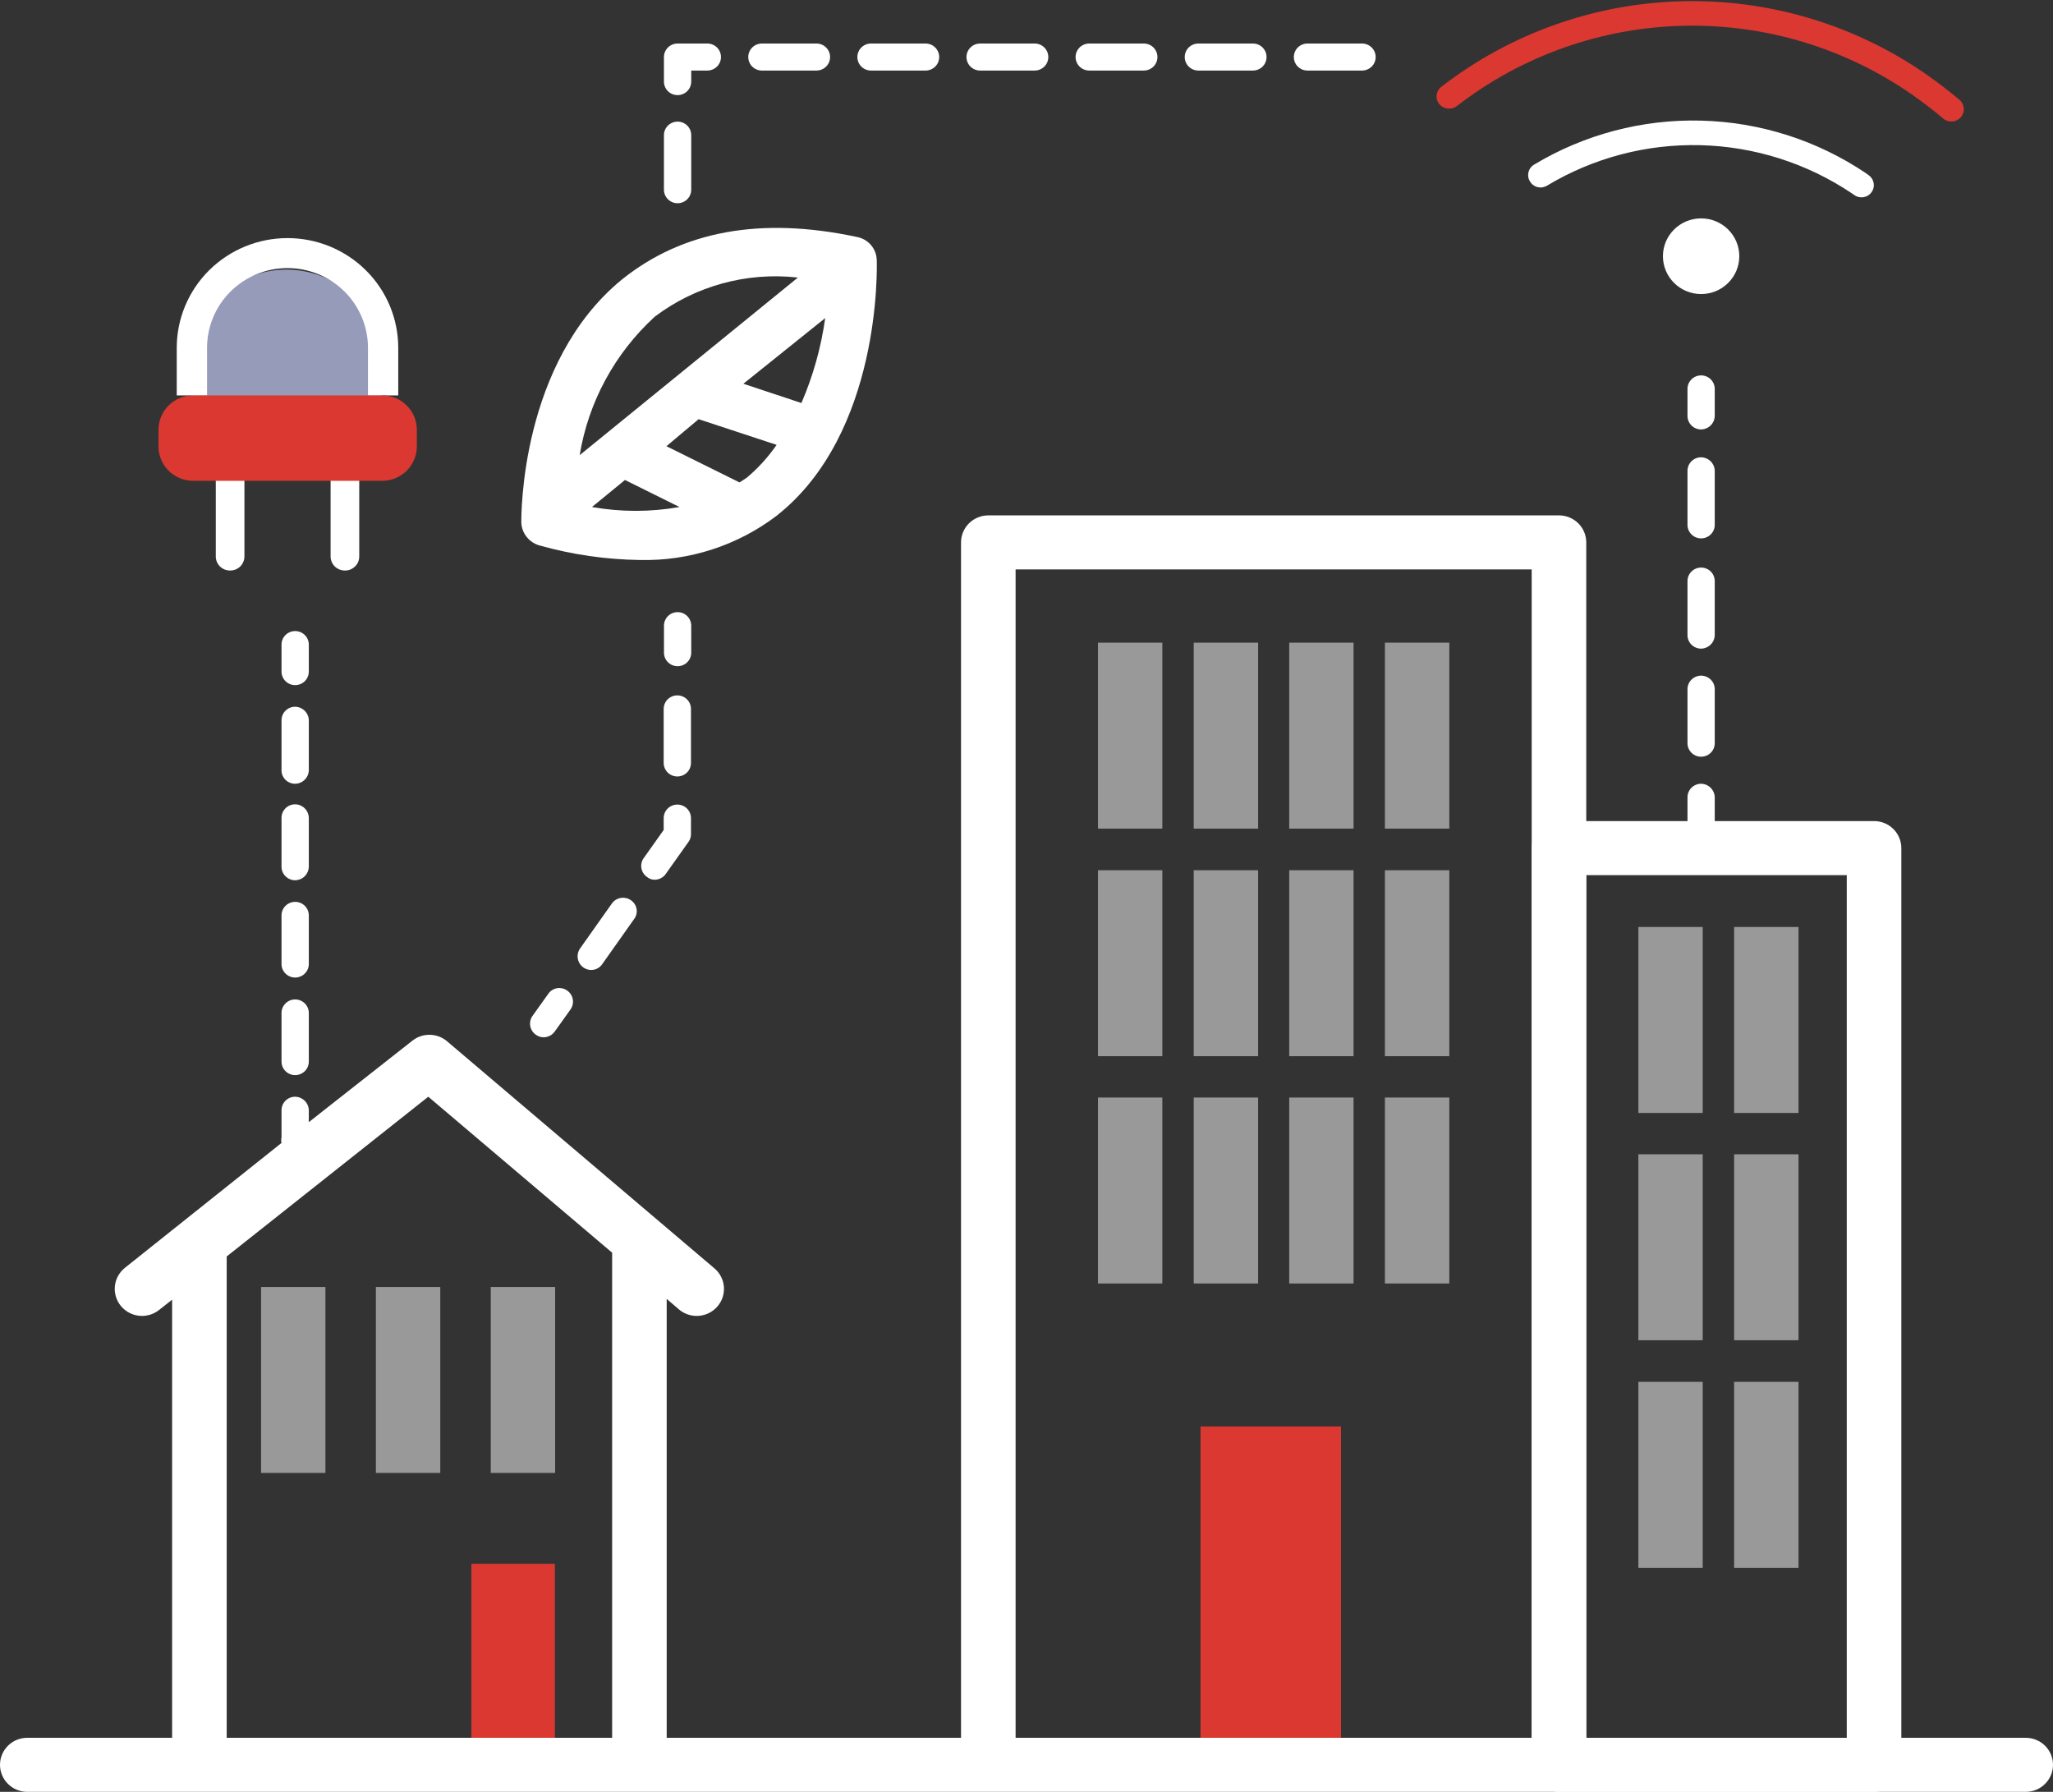 <?xml version="1.0" encoding="utf-8"?>
<svg width="55" height="48" viewBox="0 0 55 48" fill="none" xmlns="http://www.w3.org/2000/svg">
<rect x="0" y="0" width="55" height="48" fill="#333333" stroke="none"/>
<g clip-path="url(#clip0)">
<path d="M35.926 38.212H32.163V47.276H35.926V38.212Z" fill="#DB3832"/>
<path d="M14.865 41.89H12.628V47.276H14.865V41.89Z" fill="#DB3832"/>
<path opacity="0.5" d="M31.139 17.216H29.415V22.197H31.139V17.216Z" fill="white"/>
<path opacity="0.5" d="M33.705 17.216H31.98V22.197H33.705V17.216Z" fill="white"/>
<path opacity="0.5" d="M36.262 17.216H34.538V22.197H36.262V17.216Z" fill="white"/>
<path opacity="0.5" d="M38.827 17.216H37.102V22.197H38.827V17.216Z" fill="white"/>
<path opacity="0.5" d="M31.139 23.312H29.415V28.293H31.139V23.312Z" fill="white"/>
<path opacity="0.5" d="M33.705 23.312H31.98V28.293H33.705V23.312Z" fill="white"/>
<path opacity="0.5" d="M36.262 23.312H34.538V28.293H36.262V23.312Z" fill="white"/>
<path opacity="0.5" d="M38.827 23.312H37.102V28.293H38.827V23.312Z" fill="white"/>
<path opacity="0.5" d="M31.139 29.401H29.415V34.382H31.139V29.401Z" fill="white"/>
<path opacity="0.5" d="M33.705 29.401H31.98V34.382H33.705V29.401Z" fill="white"/>
<path opacity="0.5" d="M36.262 29.401H34.538V34.382H36.262V29.401Z" fill="white"/>
<path opacity="0.5" d="M38.827 29.401H37.102V34.382H38.827V29.401Z" fill="white"/>
<path opacity="0.5" d="M45.616 24.832H43.892V29.814H45.616V24.832Z" fill="white"/>
<path opacity="0.5" d="M48.182 24.832H46.457V29.814H48.182V24.832Z" fill="white"/>
<path opacity="0.5" d="M45.616 30.921H43.892V35.902H45.616V30.921Z" fill="white"/>
<path opacity="0.5" d="M48.182 30.921H46.457V35.902H48.182V30.921Z" fill="white"/>
<path opacity="0.5" d="M45.616 37.017H43.892V41.998H45.616V37.017Z" fill="white"/>
<path opacity="0.5" d="M48.182 37.017H46.457V41.998H48.182V37.017Z" fill="white"/>
<path opacity="0.5" d="M8.718 34.476H6.994V39.457H8.718V34.476Z" fill="white"/>
<path opacity="0.5" d="M11.795 34.476H10.07V39.457H11.795V34.476Z" fill="white"/>
<path opacity="0.5" d="M14.872 34.476H13.147V39.457H14.872V34.476Z" fill="white"/>
<path d="M50.206 48H41.766C41.572 48 41.386 47.924 41.249 47.788C41.112 47.652 41.035 47.468 41.035 47.276V22.719C41.035 22.527 41.112 22.343 41.249 22.207C41.386 22.071 41.572 21.995 41.766 21.995H50.206C50.4 21.995 50.586 22.071 50.723 22.207C50.86 22.343 50.937 22.527 50.937 22.719V47.276C50.937 47.468 50.86 47.652 50.723 47.788C50.586 47.924 50.4 48 50.206 48ZM42.496 46.552H49.475V23.443H42.496V46.552Z" fill="white"/>
<path d="M18.153 17.846C18.056 17.846 17.963 17.808 17.895 17.74C17.826 17.672 17.788 17.58 17.788 17.484V16.76C17.788 16.664 17.826 16.572 17.895 16.504C17.963 16.436 18.056 16.398 18.153 16.398C18.25 16.398 18.343 16.436 18.411 16.504C18.48 16.572 18.518 16.664 18.518 16.76V17.484C18.518 17.58 18.48 17.672 18.411 17.74C18.343 17.808 18.25 17.846 18.153 17.846Z" fill="white"/>
<path d="M15.837 25.984C15.763 25.983 15.692 25.96 15.632 25.919C15.553 25.863 15.498 25.779 15.48 25.684C15.463 25.59 15.483 25.492 15.537 25.412L16.392 24.203C16.42 24.164 16.455 24.13 16.496 24.105C16.536 24.079 16.582 24.062 16.63 24.054C16.677 24.046 16.726 24.047 16.773 24.058C16.82 24.068 16.864 24.088 16.904 24.116C16.943 24.143 16.976 24.177 17.002 24.217C17.028 24.256 17.045 24.301 17.053 24.347C17.062 24.394 17.06 24.442 17.05 24.488C17.039 24.534 17.019 24.577 16.991 24.615L16.136 25.824C16.104 25.873 16.059 25.914 16.007 25.942C15.954 25.969 15.896 25.984 15.837 25.984ZM17.539 23.566C17.465 23.567 17.392 23.541 17.335 23.493C17.256 23.439 17.202 23.356 17.184 23.263C17.166 23.169 17.186 23.073 17.24 22.994L17.78 22.233V21.915C17.78 21.819 17.819 21.727 17.887 21.659C17.956 21.591 18.049 21.553 18.146 21.553C18.243 21.553 18.336 21.591 18.404 21.659C18.473 21.727 18.511 21.819 18.511 21.915V22.342C18.513 22.417 18.49 22.491 18.445 22.552L17.839 23.406C17.806 23.455 17.762 23.496 17.709 23.523C17.657 23.551 17.599 23.566 17.539 23.566ZM18.146 20.8C18.049 20.8 17.956 20.762 17.887 20.694C17.819 20.626 17.78 20.534 17.78 20.438V18.99C17.78 18.894 17.819 18.802 17.887 18.734C17.956 18.666 18.049 18.628 18.146 18.628C18.243 18.628 18.336 18.666 18.404 18.734C18.473 18.802 18.511 18.894 18.511 18.99V20.438C18.511 20.533 18.474 20.624 18.407 20.691C18.34 20.759 18.249 20.798 18.153 20.8H18.146Z" fill="white"/>
<path d="M14.565 27.787C14.492 27.787 14.42 27.764 14.36 27.721C14.32 27.695 14.286 27.66 14.259 27.62C14.233 27.58 14.215 27.535 14.206 27.488C14.197 27.441 14.198 27.392 14.208 27.345C14.218 27.298 14.238 27.254 14.265 27.215L14.689 26.621C14.716 26.582 14.751 26.549 14.791 26.523C14.831 26.498 14.876 26.48 14.923 26.472C14.97 26.464 15.018 26.466 15.064 26.476C15.111 26.487 15.155 26.506 15.193 26.534C15.272 26.588 15.327 26.671 15.344 26.765C15.362 26.858 15.342 26.955 15.289 27.034L14.865 27.627C14.831 27.676 14.787 27.716 14.735 27.744C14.682 27.771 14.624 27.786 14.565 27.787Z" fill="white"/>
<path d="M52.552 3.113C52.599 3.045 52.619 2.963 52.608 2.881C52.597 2.8 52.556 2.725 52.493 2.672C52.216 2.44 51.923 2.215 51.624 2.005C49.708 0.668 47.409 -0.024 45.066 0.033C42.724 0.091 40.462 0.894 38.615 2.324C38.58 2.35 38.551 2.383 38.529 2.421C38.507 2.459 38.493 2.5 38.487 2.543C38.482 2.587 38.485 2.63 38.497 2.672C38.509 2.714 38.529 2.753 38.557 2.787C38.613 2.854 38.692 2.898 38.779 2.908C38.866 2.919 38.954 2.897 39.025 2.845C40.758 1.5 42.883 0.744 45.084 0.691C47.286 0.637 49.446 1.289 51.244 2.548C51.521 2.744 51.799 2.954 52.062 3.178C52.098 3.208 52.139 3.229 52.184 3.242C52.228 3.255 52.275 3.258 52.321 3.252C52.367 3.246 52.411 3.23 52.451 3.206C52.491 3.183 52.525 3.151 52.552 3.113Z" fill="#DB3832"/>
<path d="M41.1 4.409C41.062 4.431 41.029 4.461 41.003 4.496C40.976 4.531 40.958 4.571 40.947 4.614C40.937 4.657 40.936 4.701 40.943 4.744C40.95 4.787 40.967 4.828 40.99 4.865C41.013 4.902 41.042 4.934 41.077 4.959C41.112 4.984 41.152 5.003 41.194 5.013C41.236 5.023 41.28 5.025 41.323 5.018C41.365 5.011 41.407 4.996 41.444 4.974C42.681 4.229 44.108 3.853 45.555 3.889C47.002 3.925 48.408 4.372 49.606 5.176L49.68 5.227C49.715 5.252 49.755 5.269 49.797 5.279C49.84 5.288 49.884 5.289 49.926 5.282C49.969 5.274 50.01 5.259 50.047 5.236C50.083 5.213 50.115 5.183 50.14 5.148C50.165 5.112 50.183 5.073 50.192 5.031C50.202 4.989 50.203 4.945 50.195 4.903C50.188 4.861 50.172 4.82 50.149 4.784C50.125 4.748 50.095 4.716 50.06 4.691L49.979 4.633C48.676 3.758 47.147 3.271 45.573 3.231C43.999 3.191 42.446 3.6 41.1 4.409Z" fill="white"/>
<path d="M45.573 7.877C46.138 7.877 46.596 7.423 46.596 6.863C46.596 6.304 46.138 5.85 45.573 5.85C45.008 5.85 44.55 6.304 44.55 6.863C44.55 7.423 45.008 7.877 45.573 7.877Z" fill="white"/>
<path d="M26.258 1.89H27.719C27.816 1.89 27.909 1.851 27.977 1.784C28.046 1.716 28.084 1.624 28.084 1.528C28.084 1.432 28.046 1.34 27.977 1.272C27.909 1.204 27.816 1.166 27.719 1.166H26.258C26.161 1.166 26.068 1.204 25.999 1.272C25.931 1.34 25.892 1.432 25.892 1.528C25.892 1.624 25.931 1.716 25.999 1.784C26.068 1.851 26.161 1.89 26.258 1.89Z" fill="white"/>
<path d="M20.411 1.89H21.873C21.97 1.89 22.063 1.851 22.131 1.784C22.2 1.716 22.238 1.624 22.238 1.528C22.238 1.432 22.2 1.34 22.131 1.272C22.063 1.204 21.97 1.166 21.873 1.166H20.411C20.314 1.166 20.221 1.204 20.153 1.272C20.084 1.34 20.046 1.432 20.046 1.528C20.046 1.624 20.084 1.716 20.153 1.784C20.221 1.851 20.314 1.89 20.411 1.89Z" fill="white"/>
<path d="M18.153 2.548C18.25 2.548 18.343 2.51 18.411 2.442C18.48 2.375 18.518 2.282 18.518 2.186V1.89H18.949C19.046 1.89 19.139 1.851 19.208 1.784C19.276 1.716 19.315 1.624 19.315 1.528C19.315 1.432 19.276 1.34 19.208 1.272C19.139 1.204 19.046 1.166 18.949 1.166H18.153C18.056 1.166 17.963 1.204 17.894 1.272C17.826 1.34 17.787 1.432 17.787 1.528V2.172C17.785 2.221 17.793 2.269 17.811 2.315C17.828 2.361 17.855 2.402 17.889 2.437C17.923 2.473 17.964 2.5 18.009 2.52C18.055 2.539 18.104 2.548 18.153 2.548Z" fill="white"/>
<path d="M18.153 5.444C18.25 5.444 18.343 5.406 18.411 5.338C18.48 5.27 18.518 5.178 18.518 5.082V3.62C18.518 3.524 18.48 3.432 18.411 3.364C18.343 3.296 18.25 3.258 18.153 3.258C18.056 3.258 17.963 3.296 17.894 3.364C17.826 3.432 17.787 3.524 17.787 3.62V5.068C17.785 5.117 17.793 5.165 17.811 5.211C17.828 5.256 17.855 5.298 17.889 5.333C17.923 5.368 17.964 5.396 18.009 5.415C18.055 5.435 18.104 5.444 18.153 5.444Z" fill="white"/>
<path d="M23.334 1.89H24.796C24.893 1.89 24.986 1.851 25.054 1.784C25.123 1.716 25.161 1.624 25.161 1.528C25.161 1.432 25.123 1.34 25.054 1.272C24.986 1.204 24.893 1.166 24.796 1.166H23.334C23.237 1.166 23.144 1.204 23.076 1.272C23.007 1.34 22.969 1.432 22.969 1.528C22.969 1.624 23.007 1.716 23.076 1.784C23.144 1.851 23.237 1.89 23.334 1.89Z" fill="white"/>
<path d="M32.104 1.89H33.566C33.663 1.89 33.756 1.851 33.824 1.784C33.893 1.716 33.931 1.624 33.931 1.528C33.931 1.432 33.893 1.34 33.824 1.272C33.756 1.204 33.663 1.166 33.566 1.166H32.104C32.007 1.166 31.914 1.204 31.846 1.272C31.777 1.34 31.739 1.432 31.739 1.528C31.739 1.624 31.777 1.716 31.846 1.784C31.914 1.851 32.007 1.89 32.104 1.89Z" fill="white"/>
<path d="M35.027 1.89H36.489C36.586 1.89 36.678 1.851 36.747 1.784C36.816 1.716 36.854 1.624 36.854 1.528C36.854 1.432 36.816 1.34 36.747 1.272C36.678 1.204 36.586 1.166 36.489 1.166H35.027C34.93 1.166 34.837 1.204 34.769 1.272C34.7 1.34 34.662 1.432 34.662 1.528C34.662 1.624 34.7 1.716 34.769 1.784C34.837 1.851 34.93 1.89 35.027 1.89Z" fill="white"/>
<path d="M29.181 1.89H30.642C30.739 1.89 30.832 1.851 30.901 1.784C30.969 1.716 31.008 1.624 31.008 1.528C31.008 1.432 30.969 1.34 30.901 1.272C30.832 1.204 30.739 1.166 30.642 1.166H29.181C29.084 1.166 28.991 1.204 28.922 1.272C28.854 1.34 28.815 1.432 28.815 1.528C28.815 1.624 28.854 1.716 28.922 1.784C28.991 1.851 29.084 1.89 29.181 1.89Z" fill="white"/>
<path d="M14.448 14.61C15.326 14.857 16.233 14.989 17.145 15.001C18.463 15.032 19.752 14.615 20.799 13.821C23.612 11.613 23.495 7.153 23.488 6.965C23.484 6.818 23.43 6.677 23.334 6.565C23.239 6.453 23.107 6.377 22.962 6.349C20.36 5.792 18.27 6.197 16.663 7.486C13.937 9.716 13.966 13.813 13.966 14.002C13.972 14.14 14.022 14.273 14.109 14.382C14.195 14.491 14.314 14.571 14.448 14.61ZM15.859 13.582L16.743 12.858L18.204 13.582C17.429 13.719 16.634 13.719 15.859 13.582ZM20.002 12.8L19.812 12.923L17.854 11.953L18.716 11.229L20.806 11.917C20.579 12.245 20.309 12.543 20.002 12.8ZM21.464 10.794L19.915 10.28L22.107 8.521C21.998 9.304 21.784 10.068 21.471 10.794H21.464ZM17.539 8.485C18.633 7.657 20.008 7.281 21.376 7.435L15.53 12.192C15.763 10.769 16.471 9.464 17.539 8.485Z" fill="white"/>
<path d="M54.269 46.552H42.496V14.53C42.496 14.338 42.419 14.154 42.282 14.018C42.145 13.883 41.959 13.806 41.765 13.806H26.477C26.283 13.806 26.097 13.883 25.96 14.018C25.823 14.154 25.746 14.338 25.746 14.53V46.552H17.861V34.795L18.19 35.077C18.262 35.139 18.347 35.186 18.438 35.215C18.53 35.245 18.626 35.256 18.721 35.249C18.817 35.241 18.91 35.215 18.996 35.172C19.081 35.129 19.158 35.07 19.22 34.997C19.282 34.925 19.33 34.841 19.36 34.751C19.389 34.661 19.401 34.565 19.393 34.47C19.386 34.376 19.36 34.283 19.316 34.199C19.273 34.114 19.213 34.038 19.14 33.977L11.97 27.888C11.839 27.779 11.674 27.72 11.503 27.72C11.332 27.72 11.166 27.779 11.035 27.888L8.273 30.06V29.741C8.271 29.646 8.232 29.555 8.164 29.487C8.095 29.42 8.004 29.381 7.907 29.379C7.81 29.379 7.717 29.417 7.649 29.485C7.58 29.553 7.542 29.645 7.542 29.741V30.465C7.53 30.515 7.53 30.567 7.542 30.617L3.347 33.962C3.272 34.022 3.21 34.096 3.163 34.179C3.117 34.263 3.088 34.355 3.078 34.45C3.068 34.545 3.077 34.641 3.104 34.732C3.131 34.824 3.177 34.909 3.237 34.983C3.306 35.067 3.393 35.135 3.492 35.181C3.59 35.227 3.698 35.251 3.807 35.251C3.972 35.25 4.132 35.194 4.261 35.092L4.611 34.816V46.552H0.731C0.537 46.552 0.351 46.628 0.214 46.764C0.077 46.9 0 47.084 0 47.276C0 47.468 0.077 47.652 0.214 47.788C0.351 47.924 0.537 48 0.731 48H54.269C54.463 48 54.649 47.924 54.786 47.788C54.923 47.652 55 47.468 55 47.276C55 47.084 54.923 46.9 54.786 46.764C54.649 46.628 54.463 46.552 54.269 46.552ZM16.399 46.552H6.073V33.658L11.474 29.379L16.399 33.557V46.552ZM41.034 46.552H27.208V15.254H41.034V46.552Z" fill="white"/>
<path d="M45.573 22.443C45.67 22.443 45.763 22.405 45.831 22.337C45.9 22.27 45.938 22.177 45.938 22.081V21.358C45.936 21.262 45.897 21.171 45.829 21.104C45.761 21.036 45.669 20.997 45.573 20.995C45.476 20.995 45.383 21.034 45.315 21.102C45.246 21.169 45.208 21.262 45.208 21.358V22.081C45.208 22.177 45.246 22.27 45.315 22.337C45.383 22.405 45.476 22.443 45.573 22.443Z" fill="white"/>
<path d="M45.573 17.376C45.669 17.374 45.761 17.335 45.829 17.267C45.897 17.2 45.936 17.109 45.938 17.014V15.566C45.938 15.47 45.9 15.377 45.831 15.31C45.763 15.242 45.67 15.204 45.573 15.204C45.476 15.204 45.383 15.242 45.315 15.31C45.246 15.377 45.208 15.47 45.208 15.566V17.014C45.208 17.11 45.246 17.202 45.315 17.27C45.383 17.337 45.476 17.376 45.573 17.376Z" fill="white"/>
<path d="M45.573 20.271C45.67 20.271 45.763 20.233 45.831 20.165C45.9 20.098 45.938 20.005 45.938 19.909V18.462C45.938 18.366 45.9 18.273 45.831 18.206C45.763 18.138 45.67 18.099 45.573 18.099C45.476 18.099 45.383 18.138 45.315 18.206C45.246 18.273 45.208 18.366 45.208 18.462V19.909C45.208 20.005 45.246 20.098 45.315 20.165C45.383 20.233 45.476 20.271 45.573 20.271Z" fill="white"/>
<path d="M45.573 14.422C45.67 14.422 45.763 14.384 45.831 14.316C45.9 14.248 45.938 14.156 45.938 14.06V12.612C45.936 12.516 45.897 12.425 45.829 12.358C45.761 12.29 45.669 12.252 45.573 12.25C45.476 12.25 45.383 12.288 45.315 12.356C45.246 12.424 45.208 12.516 45.208 12.612V14.06C45.208 14.156 45.246 14.248 45.315 14.316C45.383 14.384 45.476 14.422 45.573 14.422Z" fill="white"/>
<path d="M45.573 11.504C45.669 11.502 45.761 11.463 45.829 11.396C45.897 11.329 45.936 11.238 45.938 11.142V10.418C45.938 10.322 45.9 10.23 45.831 10.162C45.763 10.094 45.67 10.056 45.573 10.056C45.476 10.056 45.383 10.094 45.315 10.162C45.246 10.23 45.208 10.322 45.208 10.418V11.142C45.208 11.238 45.246 11.33 45.315 11.398C45.383 11.466 45.476 11.504 45.573 11.504Z" fill="white"/>
<path d="M7.907 26.186C8.004 26.186 8.097 26.148 8.166 26.08C8.234 26.012 8.273 25.921 8.273 25.825V24.521C8.273 24.425 8.234 24.333 8.166 24.265C8.097 24.197 8.004 24.159 7.907 24.159C7.81 24.159 7.718 24.197 7.649 24.265C7.58 24.333 7.542 24.425 7.542 24.521V25.825C7.542 25.921 7.58 26.012 7.649 26.08C7.718 26.148 7.81 26.186 7.907 26.186Z" fill="white"/>
<path d="M7.907 23.58C8.004 23.578 8.096 23.54 8.164 23.472C8.232 23.404 8.271 23.314 8.273 23.218V21.908C8.271 21.812 8.232 21.721 8.164 21.654C8.096 21.586 8.004 21.547 7.907 21.546C7.81 21.546 7.718 21.584 7.649 21.652C7.58 21.72 7.542 21.812 7.542 21.908V23.218C7.542 23.314 7.58 23.406 7.649 23.474C7.718 23.542 7.81 23.58 7.907 23.58Z" fill="white"/>
<path d="M7.907 28.8C8.004 28.8 8.097 28.762 8.166 28.694C8.234 28.626 8.273 28.534 8.273 28.438V27.135C8.273 27.039 8.234 26.947 8.166 26.879C8.097 26.811 8.004 26.773 7.907 26.773C7.81 26.773 7.718 26.811 7.649 26.879C7.58 26.947 7.542 27.039 7.542 27.135V28.438C7.542 28.534 7.58 28.626 7.649 28.694C7.718 28.762 7.81 28.8 7.907 28.8Z" fill="white"/>
<path d="M7.907 20.995C8.003 20.994 8.095 20.955 8.163 20.887C8.232 20.82 8.271 20.729 8.273 20.634V19.294C8.271 19.199 8.232 19.108 8.163 19.04C8.095 18.973 8.003 18.934 7.907 18.932C7.81 18.932 7.717 18.97 7.649 19.038C7.58 19.106 7.542 19.198 7.542 19.294V20.605C7.538 20.654 7.544 20.705 7.561 20.752C7.577 20.799 7.603 20.843 7.638 20.879C7.672 20.916 7.714 20.945 7.76 20.965C7.807 20.985 7.857 20.996 7.907 20.995Z" fill="white"/>
<path d="M7.907 18.353C8.004 18.353 8.097 18.315 8.166 18.247C8.234 18.179 8.273 18.087 8.273 17.991V17.267C8.273 17.171 8.234 17.079 8.166 17.011C8.097 16.943 8.004 16.905 7.907 16.905C7.81 16.905 7.718 16.943 7.649 17.011C7.58 17.079 7.542 17.171 7.542 17.267V17.991C7.542 18.087 7.58 18.179 7.649 18.247C7.718 18.315 7.81 18.353 7.907 18.353Z" fill="white"/>
<path d="M5.116 10.86V9.571C5.165 8.932 5.455 8.335 5.929 7.899C6.404 7.464 7.027 7.222 7.674 7.222C8.32 7.222 8.943 7.464 9.418 7.899C9.892 8.335 10.182 8.932 10.231 9.571V10.86" fill="#959BB9"/>
<path d="M10.669 10.592H9.858V9.318C9.858 8.751 9.631 8.208 9.227 7.807C8.823 7.407 8.274 7.182 7.702 7.182C7.131 7.182 6.582 7.407 6.178 7.807C5.774 8.208 5.547 8.751 5.547 9.318V10.592H4.735V9.318C4.735 8.538 5.048 7.79 5.604 7.239C6.161 6.688 6.915 6.378 7.702 6.378C8.489 6.378 9.244 6.688 9.8 7.239C10.357 7.79 10.669 8.538 10.669 9.318V10.592Z" fill="white"/>
<path d="M6.161 15.283C6.06 15.283 5.963 15.244 5.892 15.173C5.821 15.102 5.781 15.007 5.781 14.907V12.619C5.773 12.565 5.777 12.509 5.793 12.457C5.809 12.404 5.836 12.356 5.872 12.314C5.908 12.273 5.953 12.24 6.004 12.217C6.054 12.194 6.109 12.183 6.164 12.183C6.22 12.183 6.274 12.194 6.325 12.217C6.375 12.24 6.42 12.273 6.456 12.314C6.493 12.356 6.52 12.404 6.535 12.457C6.551 12.509 6.555 12.565 6.548 12.619V14.907C6.548 14.957 6.538 15.006 6.518 15.053C6.499 15.099 6.47 15.141 6.434 15.176C6.398 15.211 6.355 15.238 6.308 15.257C6.261 15.275 6.211 15.284 6.161 15.283Z" fill="white"/>
<path d="M9.237 15.283C9.136 15.283 9.04 15.243 8.968 15.173C8.897 15.102 8.857 15.007 8.857 14.907V12.619C8.856 12.569 8.865 12.519 8.884 12.473C8.902 12.426 8.93 12.384 8.966 12.348C9.001 12.312 9.043 12.284 9.09 12.265C9.136 12.245 9.187 12.235 9.237 12.235C9.34 12.235 9.438 12.276 9.511 12.348C9.584 12.42 9.624 12.517 9.624 12.619V14.907C9.624 14.957 9.614 15.006 9.595 15.053C9.575 15.099 9.547 15.14 9.51 15.175C9.474 15.211 9.432 15.238 9.385 15.257C9.338 15.275 9.288 15.284 9.237 15.283Z" fill="white"/>
<path d="M10.239 10.592H5.174C4.662 10.592 4.246 11.004 4.246 11.511V11.96C4.246 12.468 4.662 12.88 5.174 12.88H10.239C10.751 12.88 11.167 12.468 11.167 11.96V11.511C11.167 11.004 10.751 10.592 10.239 10.592Z" fill="#DB3832"/>
</g>
<defs>
<clipPath id="clip0">
<rect width="55" height="48" fill="white"/>
</clipPath>
</defs>
</svg>
